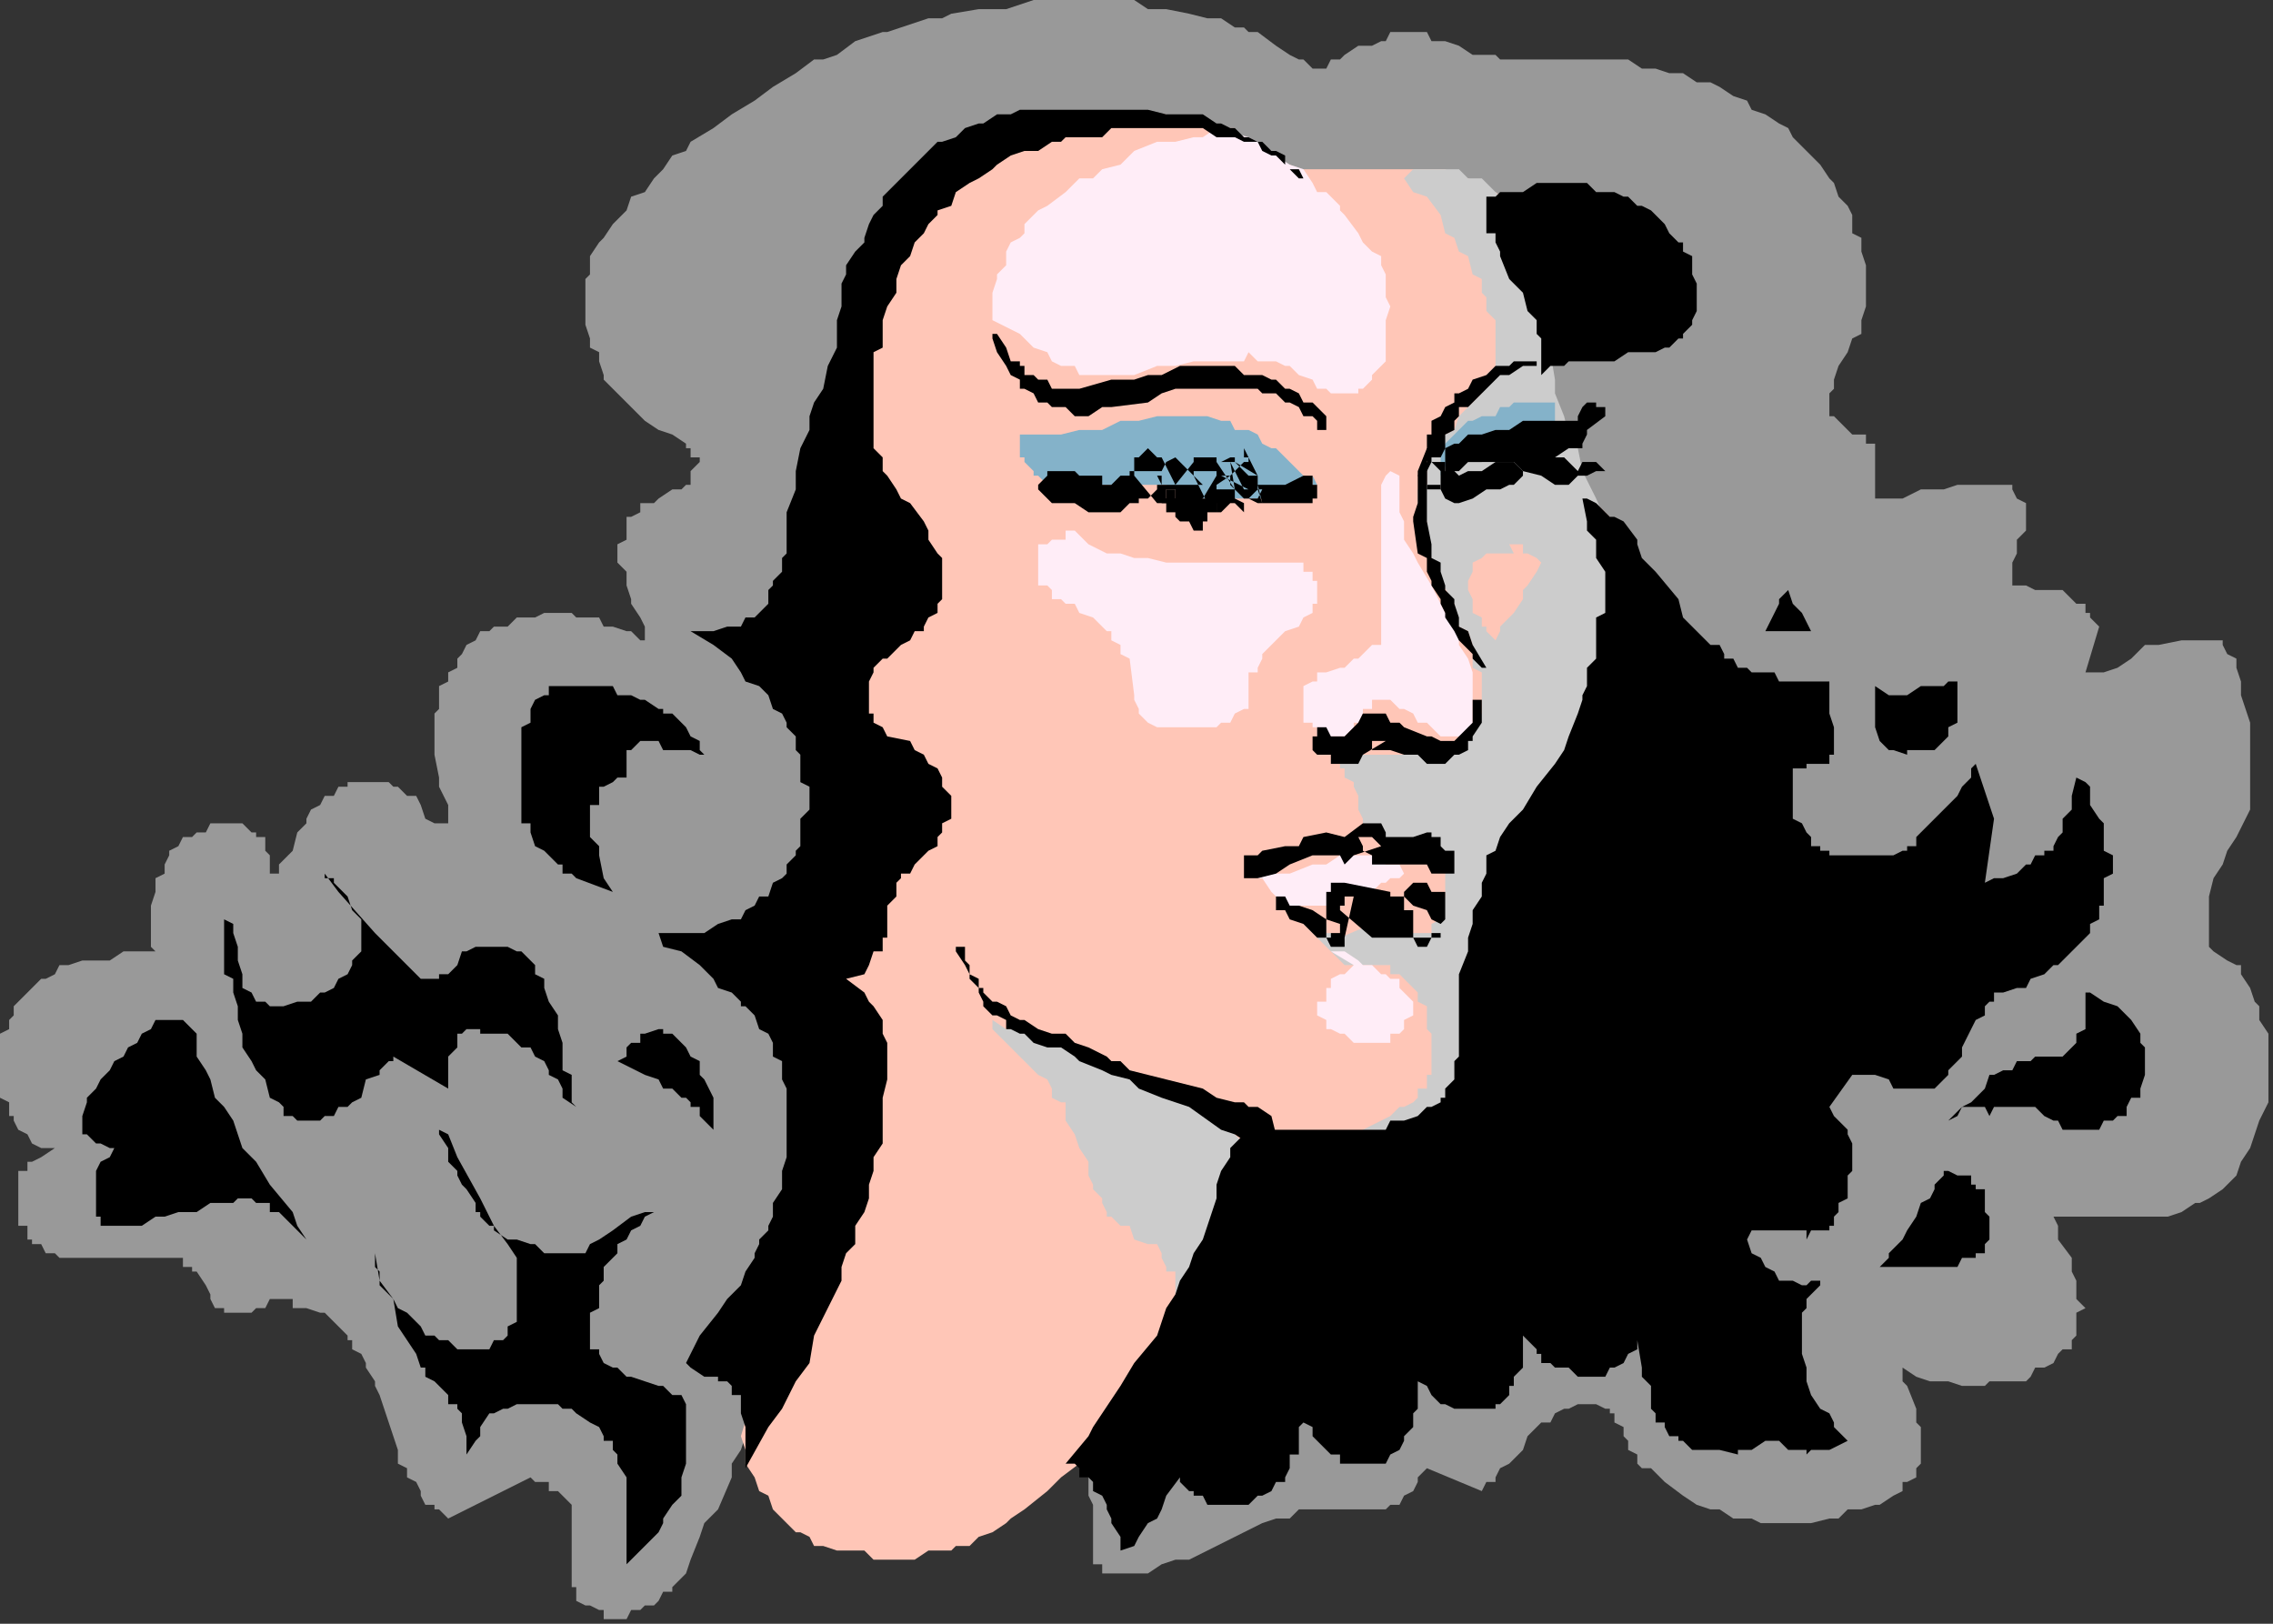 <?xml version="1.0" encoding="UTF-8" standalone="no"?>
<svg
   xmlns:dc="http://purl.org/dc/elements/1.1/"
   xmlns:cc="http://creativecommons.org/ns#"
   xmlns:rdf="http://www.w3.org/1999/02/22-rdf-syntax-ns#"
   xmlns:svg="http://www.w3.org/2000/svg"
   xmlns="http://www.w3.org/2000/svg"
   xmlns:sodipodi="http://sodipodi.sourceforge.net/DTD/sodipodi-0.dtd"
   xmlns:inkscape="http://www.inkscape.org/namespaces/inkscape"
   version="1.0"
   width="131.498mm"
   height="93.927mm"
   id="svg73"
   sodipodi:docname="CWOMN096.WMF">
  <rect width="100%" height="100%" fill="#333333" stroke="none"/>
  <sodipodi:namedview
     pagecolor="#ffffff"
     bordercolor="#666666"
     borderopacity="1"
     objecttolerance="10"
     gridtolerance="10"
     guidetolerance="10"
     inkscape:pageopacity="0"
     inkscape:pageshadow="2"
     inkscape:window-width="640"
     inkscape:window-height="480"
     id="namedview75" />
  <defs
     id="defs3">
    <pattern
       id="WMFhbasepattern"
       patternUnits="userSpaceOnUse"
       width="6"
       height="6"
       x="0"
       y="0" />
  </defs>
  <path
     style="fill:#999999;fill-rule:evenodd;fill-opacity:1;stroke:none;"
     d="  M 165,311   L 165,311   L 163,314   L 162,317   L 160,320   L 160,323   L 157,330   L 154,333   L 153,336   L 151,341   L 150,344   L 147,347   L 147,348   L 145,348   L 144,350   L 143,351   L 141,351   L 140,352   L 140,352   L 138,352   L 137,354   L 135,354   L 134,354   L 134,354   L 132,354   L 132,352   L 131,352   L 131,352   L 129,351   L 129,351   L 128,351   L 126,350   L 126,348   L 126,347   L 125,347   L 125,345   L 125,345   L 125,335   L 125,333   L 125,333   L 125,332   L 125,330   L 125,329   L 125,329   L 125,329   L 123,327   L 123,327   L 122,326   L 122,326   L 120,326   L 120,324   L 117,324   L 116,323   L 98,332   L 96,330   L 95,330   L 95,329   L 93,329   L 92,327   L 92,327   L 92,326   L 91,324   L 89,323   L 89,321   L 87,320   L 87,317   L 86,314   L 83,305   L 82,303   L 82,302   L 80,299   L 80,298   L 79,296   L 77,295   L 77,293   L 76,293   L 76,292   L 74,290   L 73,289   L 71,287   L 70,287   L 67,286   L 65,286   L 64,286   L 64,284   L 62,284   L 61,284   L 59,284   L 58,286   L 58,286   L 56,286   L 55,287   L 53,287   L 52,287   L 52,287   L 51,287   L 49,287   L 49,286   L 47,286   L 46,284   L 46,283   L 45,281   L 43,278   L 42,278   L 42,277   L 40,277   L 40,275   L 39,275   L 39,275   L 39,275   L 37,275   L 25,275   L 21,275   L 19,275   L 16,275   L 15,275   L 13,275   L 13,275   L 12,274   L 12,274   L 10,274   L 10,274   L 9,272   L 7,272   L 7,272   L 7,271   L 6,271   L 6,269   L 6,268   L 4,268   L 4,265   L 4,263   L 4,260   L 4,259   L 4,257   L 4,257   L 4,256   L 4,256   L 6,256   L 6,254   L 6,254   L 7,254   L 9,253   L 12,251   L 10,251   L 9,251   L 7,250   L 6,248   L 6,248   L 4,247   L 3,245   L 3,244   L 2,244   L 2,242   L 2,241   L 0,240   L 0,238   L 0,236   L 0,235   L 0,234   L 0,231   L 0,229   L 0,228   L 0,226   L 2,225   L 2,225   L 2,223   L 3,222   L 3,220   L 4,219   L 4,219   L 6,217   L 7,216   L 7,216   L 9,214   L 10,214   L 12,213   L 13,211   L 15,211   L 18,210   L 21,210   L 22,210   L 24,210   L 27,208   L 30,208   L 34,208   L 33,207   L 33,205   L 33,202   L 33,202   L 33,199   L 33,198   L 34,195   L 34,193   L 34,193   L 34,192   L 36,191   L 36,189   L 37,187   L 37,186   L 39,185   L 40,183   L 42,183   L 43,182   L 45,182   L 46,180   L 47,180   L 49,180   L 51,180   L 52,180   L 53,180   L 53,180   L 55,182   L 56,182   L 56,182   L 56,183   L 58,183   L 58,185   L 58,186   L 59,187   L 59,191   L 61,191   L 61,189   L 64,186   L 65,182   L 67,180   L 67,179   L 68,177   L 70,176   L 71,174   L 73,174   L 73,174   L 74,172   L 76,172   L 76,171   L 79,171   L 79,171   L 80,171   L 82,171   L 83,171   L 85,171   L 86,172   L 86,172   L 87,172   L 89,174   L 91,174   L 92,176   L 93,179   L 95,180   L 98,180   L 98,176   L 96,172   L 96,170   L 95,165   L 95,164   L 95,162   L 95,159   L 95,156   L 96,155   L 96,153   L 96,152   L 96,150   L 98,149   L 98,147   L 100,146   L 100,144   L 101,143   L 101,143   L 102,141   L 102,141   L 104,140   L 105,138   L 107,138   L 108,137   L 111,137   L 113,135   L 114,135   L 116,135   L 117,135   L 119,134   L 120,134   L 122,134   L 123,134   L 125,134   L 126,135   L 128,135   L 131,135   L 132,137   L 134,137   L 137,138   L 138,138   L 138,138   L 140,140   L 141,140   L 141,137   L 140,135   L 138,132   L 138,131   L 137,128   L 137,127   L 137,127   L 137,125   L 135,123   L 135,122   L 135,121   L 135,119   L 137,118   L 137,116   L 137,116   L 137,114   L 137,113   L 138,113   L 138,113   L 140,112   L 140,112   L 140,110   L 141,110   L 143,110   L 144,109   L 147,107   L 149,107   L 149,107   L 150,106   L 151,106   L 151,104   L 151,104   L 151,103   L 151,103   L 153,101   L 153,100   L 153,100   L 151,100   L 151,100   L 151,98   L 150,98   L 150,97   L 147,95   L 144,94   L 141,92   L 140,91   L 138,89   L 137,88   L 137,88   L 135,86   L 134,85   L 132,83   L 132,82   L 131,79   L 131,77   L 129,76   L 129,74   L 129,74   L 128,71   L 128,70   L 128,68   L 128,65   L 128,64   L 128,62   L 128,61   L 129,60   L 129,56   L 131,53   L 132,52   L 134,49   L 137,46   L 138,43   L 141,42   L 143,39   L 145,37   L 147,34   L 150,33   L 151,31   L 156,28   L 160,25   L 165,22   L 169,19   L 174,16   L 178,13   L 180,13   L 183,12   L 187,9   L 193,7   L 194,7   L 197,6   L 203,4   L 206,4   L 208,3   L 214,2   L 215,2   L 217,2   L 220,2   L 226,0   L 233,0   L 236,0   L 239,0   L 243,0   L 248,0   L 251,2   L 255,2   L 260,3   L 264,4   L 267,4   L 270,6   L 272,6   L 272,6   L 273,7   L 275,7   L 279,10   L 282,12   L 284,13   L 284,13   L 285,13   L 287,15   L 288,15   L 288,15   L 290,15   L 290,15   L 291,13   L 293,13   L 294,12   L 297,10   L 300,10   L 302,9   L 303,9   L 304,7   L 304,7   L 306,7   L 307,7   L 309,7   L 310,7   L 312,7   L 313,9   L 316,9   L 319,10   L 322,12   L 324,12   L 325,12   L 327,12   L 328,13   L 330,13   L 333,13   L 346,13   L 349,13   L 352,13   L 355,13   L 356,13   L 359,15   L 362,15   L 365,16   L 367,16   L 368,16   L 371,18   L 374,18   L 376,19   L 379,21   L 382,22   L 383,24   L 386,25   L 389,27   L 391,28   L 392,30   L 395,33   L 396,34   L 398,36   L 400,39   L 401,40   L 402,43   L 404,45   L 405,47   L 405,51   L 407,52   L 407,55   L 408,58   L 408,60   L 408,61   L 408,64   L 408,65   L 408,67   L 407,70   L 407,71   L 407,73   L 405,74   L 404,77   L 402,80   L 401,83   L 401,85   L 400,86   L 400,88   L 400,88   L 400,89   L 400,91   L 401,91   L 401,91   L 401,91   L 402,92   L 404,94   L 405,95   L 407,95   L 408,95   L 408,97   L 408,97   L 410,97   L 410,98   L 410,98   L 410,100   L 410,100   L 410,101   L 410,101   L 410,103   L 410,106   L 410,107   L 410,109   L 416,109   L 420,107   L 423,107   L 425,107   L 428,106   L 428,106   L 429,106   L 431,106   L 432,106   L 435,106   L 436,106   L 436,106   L 438,106   L 440,106   L 440,107   L 441,109   L 443,110   L 443,110   L 443,112   L 443,112   L 443,112   L 443,114   L 443,116   L 441,118   L 441,121   L 440,123   L 440,128   L 441,128   L 443,128   L 445,129   L 449,129   L 451,129   L 453,131   L 453,131   L 454,132   L 456,132   L 456,132   L 456,134   L 457,134   L 457,135   L 459,137   L 459,137   L 456,147   L 457,147   L 459,147   L 460,147   L 460,147   L 463,146   L 466,144   L 469,141   L 471,141   L 472,141   L 477,140   L 478,140   L 481,140   L 483,140   L 484,140   L 486,140   L 486,141   L 487,143   L 487,143   L 489,144   L 489,146   L 490,149   L 490,152   L 492,158   L 492,177   L 489,183   L 487,186   L 486,189   L 484,192   L 483,196   L 483,199   L 483,201   L 483,202   L 483,205   L 483,207   L 484,208   L 484,208   L 487,210   L 489,211   L 490,211   L 490,213   L 492,216   L 493,219   L 494,220   L 494,222   L 494,223   L 496,226   L 496,229   L 496,232   L 496,236   L 496,241   L 494,245   L 493,248   L 492,251   L 490,254   L 489,257   L 487,259   L 486,260   L 483,262   L 481,263   L 480,263   L 477,265   L 474,266   L 471,266   L 466,266   L 462,266   L 460,266   L 459,266   L 449,266   L 450,268   L 450,271   L 453,275   L 453,278   L 454,280   L 454,281   L 454,283   L 454,284   L 456,286   L 454,287   L 454,289   L 454,289   L 454,290   L 454,292   L 454,292   L 453,293   L 453,293   L 453,295   L 451,295   L 450,296   L 449,298   L 447,299   L 447,299   L 445,299   L 444,301   L 443,302   L 440,302   L 438,302   L 435,302   L 434,303   L 432,303   L 429,303   L 426,302   L 425,302   L 423,302   L 422,302   L 419,301   L 416,299   L 416,301   L 416,302   L 417,303   L 419,308   L 419,309   L 419,311   L 420,312   L 420,312   L 420,314   L 420,315   L 420,317   L 420,317   L 420,318   L 420,320   L 419,321   L 419,321   L 419,323   L 417,324   L 416,324   L 416,326   L 414,327   L 411,329   L 410,329   L 407,330   L 404,330   L 402,332   L 400,332   L 396,333   L 394,333   L 392,333   L 389,333   L 388,333   L 385,333   L 383,332   L 380,332   L 379,332   L 376,330   L 374,330   L 371,329   L 368,327   L 364,324   L 361,321   L 359,321   L 358,320   L 358,318   L 358,318   L 356,317   L 356,315   L 355,314   L 355,312   L 353,311   L 353,309   L 353,309   L 352,309   L 352,308   L 351,308   L 351,308   L 349,307   L 349,307   L 347,307   L 346,307   L 345,307   L 345,307   L 343,308   L 343,308   L 343,308   L 342,308   L 340,309   L 339,311   L 337,311   L 336,312   L 334,314   L 333,317   L 330,320   L 328,321   L 327,323   L 327,324   L 325,324   L 324,326   L 312,321   L 310,323   L 310,324   L 309,326   L 307,327   L 307,327   L 306,329   L 306,329   L 304,329   L 303,330   L 303,330   L 302,330   L 300,330   L 298,330   L 285,330   L 284,330   L 282,332   L 279,332   L 276,333   L 272,335   L 266,338   L 260,341   L 257,341   L 254,342   L 251,344   L 248,344   L 245,344   L 242,344   L 242,344   L 241,344   L 241,344   L 241,344   L 241,342   L 239,342   L 239,341   L 239,341   L 239,338   L 239,336   L 239,332   L 239,329   L 238,327   L 238,326   L 238,324   L 238,324   L 238,323   L 236,321   L 236,321   L 236,320   L 235,320   L 235,320   L 235,320   L 233,318   L 232,318   L 230,318   L 230,318   L 229,318   L 229,320   L 227,320   L 226,320   L 226,321   L 224,323   L 223,323   L 223,324   L 221,324   L 221,324   L 220,326   L 217,326   L 215,326   L 212,326   L 211,326   L 206,326   L 202,326   L 199,326   L 196,326   L 194,326   L 191,326   L 189,324   L 185,324   L 184,324   L 181,324   L 180,323   L 177,323   L 172,321   L 163,318   L 165,311  z "
     id="path5" />
  <path
     style="fill:#ffc6b7;fill-rule:evenodd;fill-opacity:1;stroke:none;"
     d="  M 331,45   L 331,45   L 327,42   L 325,42   L 324,40   L 321,39   L 319,39   L 316,37   L 313,37   L 287,37   L 285,37   L 284,37   L 282,36   L 281,36   L 279,36   L 279,36   L 279,34   L 278,34   L 276,33   L 273,31   L 273,30   L 272,30   L 270,30   L 270,28   L 267,28   L 264,27   L 261,27   L 260,27   L 258,27   L 255,25   L 253,25   L 249,25   L 247,25   L 242,25   L 239,27   L 236,27   L 235,27   L 232,27   L 227,28   L 226,28   L 224,30   L 221,31   L 218,33   L 215,34   L 212,36   L 209,37   L 208,40   L 205,42   L 202,45   L 202,46   L 200,47   L 199,49   L 196,52   L 194,55   L 193,58   L 191,61   L 190,65   L 190,68   L 189,71   L 187,74   L 187,79   L 185,82   L 185,85   L 184,89   L 184,92   L 184,97   L 184,100   L 184,104   L 184,106   L 184,109   L 184,110   L 185,113   L 185,118   L 187,121   L 189,125   L 189,127   L 190,128   L 190,131   L 190,132   L 190,134   L 190,137   L 190,138   L 190,140   L 190,141   L 189,143   L 189,144   L 187,146   L 185,149   L 184,150   L 183,152   L 183,153   L 181,155   L 181,156   L 181,159   L 181,159   L 181,161   L 181,162   L 181,165   L 181,167   L 181,168   L 183,171   L 184,176   L 184,179   L 185,180   L 185,182   L 185,185   L 185,186   L 185,187   L 187,191   L 185,192   L 185,192   L 185,193   L 185,195   L 185,195   L 185,196   L 184,196   L 184,198   L 183,199   L 181,201   L 181,202   L 180,204   L 177,207   L 175,208   L 174,210   L 174,211   L 174,213   L 172,214   L 172,216   L 172,216   L 172,217   L 172,219   L 172,222   L 172,223   L 172,226   L 174,228   L 174,231   L 175,232   L 177,236   L 178,241   L 178,245   L 180,247   L 180,250   L 180,251   L 180,254   L 162,314   L 163,317   L 163,320   L 165,323   L 166,326   L 168,327   L 169,330   L 171,332   L 172,333   L 172,333   L 174,335   L 175,335   L 177,336   L 178,338   L 180,338   L 183,339   L 184,339   L 185,339   L 189,339   L 191,341   L 196,341   L 197,341   L 199,341   L 200,341   L 203,339   L 205,339   L 206,339   L 208,339   L 209,338   L 211,338   L 212,338   L 214,336   L 217,335   L 220,333   L 221,332   L 224,330   L 229,326   L 232,323   L 236,320   L 249,309   L 257,305   L 263,301   L 270,295   L 276,290   L 284,286   L 291,281   L 297,278   L 302,275   L 312,269   L 318,266   L 322,263   L 328,260   L 333,257   L 336,256   L 337,254   L 342,251   L 343,250   L 345,248   L 347,245   L 349,244   L 351,242   L 352,240   L 355,238   L 356,236   L 358,234   L 359,231   L 362,226   L 364,225   L 365,222   L 365,219   L 367,216   L 368,213   L 370,210   L 370,208   L 371,205   L 371,202   L 373,199   L 373,196   L 374,193   L 374,189   L 374,186   L 374,183   L 374,180   L 374,177   L 374,174   L 373,171   L 373,168   L 371,165   L 371,162   L 370,161   L 368,158   L 367,153   L 364,149   L 364,147   L 362,144   L 361,143   L 361,140   L 359,138   L 359,135   L 358,128   L 358,125   L 358,123   L 358,122   L 356,121   L 356,119   L 356,118   L 355,118   L 352,113   L 349,110   L 346,106   L 345,104   L 345,103   L 343,100   L 342,98   L 340,95   L 340,94   L 339,92   L 339,91   L 339,88   L 339,86   L 339,85   L 339,83   L 339,82   L 339,51   L 331,45  z "
     id="path7" />
  <path
     style="fill:#cccccc;fill-rule:evenodd;fill-opacity:1;stroke:none;"
     d="  M 307,39   L 307,39   L 309,42   L 312,43   L 315,47   L 316,51   L 318,52   L 319,55   L 321,56   L 322,60   L 324,61   L 324,64   L 325,65   L 325,68   L 327,70   L 327,71   L 327,73   L 327,74   L 327,76   L 327,77   L 327,79   L 327,79   L 327,80   L 327,80   L 325,82   L 325,83   L 324,85   L 324,86   L 322,88   L 319,91   L 318,94   L 316,95   L 315,97   L 313,100   L 312,101   L 312,104   L 312,106   L 310,107   L 310,107   L 310,109   L 310,112   L 310,113   L 312,114   L 312,116   L 312,119   L 313,122   L 313,123   L 313,125   L 315,127   L 318,132   L 319,137   L 321,138   L 322,141   L 322,144   L 322,146   L 324,147   L 324,149   L 324,150   L 324,152   L 324,153   L 324,155   L 324,156   L 324,156   L 322,158   L 322,159   L 322,159   L 321,161   L 321,161   L 319,162   L 318,162   L 318,162   L 316,164   L 315,164   L 313,164   L 312,164   L 309,165   L 307,165   L 302,165   L 298,165   L 297,165   L 296,167   L 294,167   L 293,167   L 293,167   L 293,168   L 294,168   L 294,170   L 296,171   L 296,171   L 296,172   L 297,174   L 297,177   L 297,177   L 298,179   L 298,180   L 298,180   L 300,182   L 300,182   L 300,182   L 302,183   L 302,183   L 304,185   L 309,186   L 312,186   L 313,187   L 315,187   L 315,189   L 316,189   L 316,189   L 316,191   L 316,191   L 316,191   L 316,192   L 316,192   L 316,195   L 316,196   L 315,199   L 315,201   L 313,202   L 313,202   L 313,204   L 312,204   L 312,204   L 312,204   L 310,204   L 309,204   L 309,204   L 307,204   L 306,204   L 303,202   L 302,202   L 300,202   L 293,205   L 291,204   L 290,204   L 290,202   L 288,201   L 287,201   L 287,199   L 284,199   L 285,201   L 285,202   L 287,204   L 288,205   L 290,207   L 291,208   L 293,210   L 294,211   L 296,211   L 297,211   L 297,211   L 298,211   L 300,211   L 302,211   L 303,211   L 303,211   L 303,211   L 304,211   L 304,213   L 306,213   L 306,213   L 307,214   L 307,214   L 307,214   L 309,216   L 310,217   L 310,219   L 312,220   L 312,223   L 312,225   L 313,226   L 313,229   L 313,231   L 313,232   L 313,232   L 313,234   L 313,235   L 312,235   L 312,236   L 312,238   L 310,238   L 310,240   L 309,241   L 307,242   L 306,242   L 304,244   L 304,244   L 302,245   L 298,247   L 297,248   L 294,250   L 291,250   L 288,251   L 285,251   L 284,251   L 281,251   L 279,251   L 278,251   L 276,251   L 275,251   L 273,250   L 272,250   L 272,250   L 270,248   L 269,247   L 267,245   L 266,244   L 264,242   L 263,242   L 253,236   L 247,234   L 241,231   L 238,229   L 235,229   L 232,228   L 229,226   L 226,226   L 223,225   L 220,225   L 217,223   L 217,225   L 218,226   L 220,228   L 220,228   L 223,231   L 224,232   L 227,235   L 229,236   L 230,238   L 230,240   L 232,241   L 233,241   L 233,245   L 235,248   L 236,251   L 238,254   L 238,257   L 238,257   L 239,259   L 239,260   L 241,262   L 241,263   L 242,265   L 242,265   L 242,266   L 243,266   L 245,268   L 247,268   L 248,271   L 251,272   L 253,272   L 254,274   L 254,275   L 255,277   L 255,278   L 257,278   L 257,280   L 257,281   L 257,283   L 257,283   L 257,286   L 257,287   L 255,290   L 255,292   L 254,293   L 254,296   L 253,299   L 249,303   L 249,305   L 248,307   L 248,309   L 247,311   L 247,314   L 247,315   L 247,317   L 247,317   L 247,318   L 248,318   L 248,318   L 248,318   L 248,320   L 248,320   L 249,320   L 249,320   L 251,320   L 251,320   L 253,318   L 254,318   L 255,317   L 257,317   L 258,315   L 261,314   L 269,308   L 278,302   L 285,298   L 293,292   L 298,287   L 303,283   L 309,280   L 315,275   L 321,271   L 327,268   L 328,265   L 331,263   L 333,260   L 336,259   L 339,256   L 342,253   L 347,247   L 351,244   L 352,241   L 355,238   L 356,236   L 356,235   L 358,235   L 358,234   L 359,231   L 359,229   L 361,228   L 361,226   L 362,223   L 362,222   L 362,219   L 362,216   L 364,214   L 364,213   L 364,208   L 364,205   L 365,201   L 365,198   L 365,191   L 365,185   L 365,183   L 365,182   L 365,179   L 365,179   L 365,177   L 364,176   L 362,172   L 362,171   L 362,170   L 361,165   L 361,159   L 361,155   L 359,150   L 359,147   L 359,146   L 359,141   L 359,138   L 359,137   L 358,132   L 356,128   L 355,123   L 353,121   L 352,116   L 349,109   L 346,103   L 345,98   L 343,95   L 342,91   L 340,86   L 340,83   L 339,77   L 339,76   L 339,73   L 339,70   L 339,67   L 339,64   L 339,62   L 339,61   L 337,58   L 337,56   L 336,55   L 336,53   L 336,52   L 334,51   L 334,49   L 333,49   L 333,47   L 330,45   L 330,43   L 328,43   L 327,42   L 325,40   L 325,40   L 324,39   L 322,39   L 321,39   L 319,37   L 318,37   L 316,37   L 315,37   L 313,37   L 312,37   L 309,37   L 307,39  z "
     id="path9" />
  <path
     style="fill:#ffc6b7;fill-rule:evenodd;fill-opacity:1;stroke:none;"
     d="  M 331,121   L 331,121   L 328,121   L 327,121   L 325,121   L 324,122   L 324,122   L 324,122   L 322,123   L 322,123   L 322,125   L 322,125   L 321,127   L 321,127   L 321,128   L 321,129   L 321,129   L 322,131   L 322,131   L 322,134   L 324,135   L 324,137   L 325,137   L 325,138   L 325,138   L 327,140   L 328,138   L 328,137   L 330,135   L 331,134   L 333,131   L 333,129   L 334,128   L 336,125   L 336,125   L 337,123   L 336,122   L 334,121   L 333,121   L 333,119   L 330,119   L 331,121  z "
     id="path11" />
  <path
     style="fill:#84b2c9;fill-rule:evenodd;fill-opacity:1;stroke:none;"
     d="  M 288,106   L 288,106   L 287,106   L 285,104   L 282,101   L 279,98   L 278,98   L 276,97   L 275,95   L 273,94   L 270,94   L 269,92   L 267,92   L 264,91   L 261,91   L 261,91   L 260,91   L 257,91   L 254,91   L 253,91   L 249,92   L 245,92   L 241,94   L 236,94   L 232,95   L 230,95   L 227,95   L 224,95   L 223,95   L 223,97   L 223,100   L 224,100   L 224,101   L 226,103   L 226,104   L 227,104   L 229,106   L 249,106   L 251,106   L 251,106   L 254,106   L 255,106   L 257,107   L 257,107   L 258,107   L 260,107   L 261,109   L 263,109   L 263,109   L 267,109   L 270,109   L 275,109   L 278,109   L 281,109   L 284,109   L 287,109   L 287,104   L 288,106  z "
     id="path13" />
  <path
     style="fill:#84b2c9;fill-rule:evenodd;fill-opacity:1;stroke:none;"
     d="  M 315,104   L 315,104   L 315,103   L 315,101   L 315,101   L 315,100   L 315,100   L 316,97   L 316,97   L 318,95   L 319,94   L 319,94   L 321,92   L 322,92   L 324,91   L 327,91   L 328,89   L 330,89   L 331,88   L 334,88   L 336,88   L 340,88   L 340,91   L 340,92   L 340,94   L 340,95   L 334,97   L 328,97   L 322,98   L 321,98   L 318,98   L 315,104  z "
     id="path15" />
  <path
     style="fill:#ffedf7;fill-rule:evenodd;fill-opacity:1;stroke:none;"
     d="  M 266,28   L 266,28   L 263,30   L 261,30   L 257,31   L 253,31   L 248,33   L 247,34   L 245,36   L 241,37   L 239,39   L 236,39   L 233,42   L 229,45   L 227,46   L 226,47   L 224,49   L 224,51   L 223,52   L 221,53   L 221,53   L 220,55   L 220,58   L 218,60   L 218,61   L 217,64   L 217,65   L 217,67   L 217,70   L 223,73   L 224,74   L 226,76   L 229,77   L 229,77   L 230,79   L 230,79   L 232,80   L 233,80   L 235,80   L 236,82   L 238,82   L 239,82   L 241,82   L 242,82   L 245,82   L 247,82   L 248,82   L 253,80   L 257,80   L 261,79   L 263,79   L 264,79   L 269,79   L 272,79   L 273,77   L 275,79   L 278,79   L 279,79   L 279,79   L 281,80   L 282,80   L 282,80   L 284,82   L 284,82   L 287,83   L 288,85   L 290,85   L 291,86   L 293,86   L 294,86   L 294,86   L 296,86   L 296,86   L 297,86   L 297,85   L 297,85   L 298,85   L 300,83   L 300,82   L 302,80   L 302,80   L 303,79   L 303,77   L 303,74   L 303,73   L 303,71   L 303,70   L 304,67   L 303,65   L 303,64   L 303,62   L 303,61   L 303,60   L 302,58   L 302,56   L 300,55   L 298,53   L 297,51   L 294,47   L 293,46   L 293,45   L 290,42   L 288,42   L 287,40   L 285,37   L 282,36   L 279,34   L 278,33   L 275,31   L 273,30   L 266,28  z "
     id="path17" />
  <path
     style="fill:#ffedf7;fill-rule:evenodd;fill-opacity:1;stroke:none;"
     d="  M 306,104   L 306,104   L 306,112   L 307,114   L 307,118   L 309,121   L 310,123   L 313,128   L 316,134   L 318,137   L 319,140   L 319,141   L 321,144   L 322,147   L 322,150   L 322,153   L 322,156   L 322,158   L 322,158   L 322,159   L 322,159   L 321,159   L 321,161   L 319,161   L 319,161   L 318,161   L 316,161   L 315,161   L 315,161   L 313,159   L 312,158   L 310,158   L 309,156   L 307,155   L 306,155   L 306,155   L 304,153   L 303,153   L 303,153   L 302,153   L 300,153   L 300,155   L 298,155   L 298,155   L 298,156   L 297,158   L 296,158   L 296,159   L 296,159   L 294,161   L 294,161   L 293,161   L 293,161   L 291,161   L 290,161   L 290,161   L 288,161   L 288,159   L 287,159   L 287,159   L 287,158   L 285,158   L 285,158   L 285,156   L 285,153   L 285,152   L 285,152   L 285,150   L 285,150   L 287,149   L 288,149   L 288,147   L 290,147   L 293,146   L 294,146   L 296,144   L 297,144   L 298,143   L 298,143   L 300,141   L 300,141   L 302,141   L 302,140   L 302,140   L 302,138   L 302,137   L 302,118   L 302,114   L 302,112   L 302,110   L 302,110   L 302,109   L 302,107   L 302,106   L 302,106   L 303,104   L 304,103   L 306,104  z "
     id="path19" />
  <path
     style="fill:#ffedf7;fill-rule:evenodd;fill-opacity:1;stroke:none;"
     d="  M 238,119   L 238,119   L 242,121   L 245,121   L 248,122   L 251,122   L 255,123   L 258,123   L 261,123   L 279,123   L 281,123   L 282,123   L 284,123   L 284,123   L 285,123   L 285,125   L 285,125   L 287,125   L 287,125   L 287,127   L 288,127   L 288,128   L 288,128   L 288,129   L 288,129   L 288,131   L 288,131   L 288,132   L 287,132   L 287,134   L 285,135   L 285,135   L 284,137   L 281,138   L 278,141   L 276,143   L 276,144   L 275,146   L 275,146   L 275,147   L 273,147   L 273,149   L 273,149   L 273,150   L 273,152   L 273,152   L 273,153   L 273,153   L 273,155   L 272,155   L 270,156   L 270,156   L 269,158   L 269,158   L 267,158   L 266,159   L 264,159   L 263,159   L 261,159   L 258,159   L 255,159   L 255,159   L 254,159   L 254,159   L 253,159   L 251,158   L 251,158   L 249,156   L 249,155   L 248,153   L 248,152   L 247,144   L 245,143   L 245,141   L 245,141   L 243,140   L 243,140   L 243,140   L 243,138   L 242,138   L 241,137   L 241,137   L 239,135   L 236,134   L 235,132   L 233,132   L 232,131   L 230,131   L 230,129   L 229,128   L 229,128   L 227,128   L 227,127   L 227,127   L 227,125   L 227,123   L 227,122   L 227,122   L 227,121   L 227,121   L 227,119   L 229,119   L 229,119   L 229,119   L 230,118   L 230,118   L 232,118   L 233,118   L 233,116   L 235,116   L 238,119  z "
     id="path21" />
  <path
     style="fill:#ffedf7;fill-rule:evenodd;fill-opacity:1;stroke:none;"
     d="  M 276,191   L 276,191   L 282,191   L 287,189   L 290,189   L 293,187   L 296,187   L 298,187   L 300,187   L 302,187   L 303,189   L 303,189   L 306,189   L 307,191   L 307,191   L 307,191   L 306,192   L 304,192   L 303,193   L 302,193   L 300,195   L 297,195   L 293,196   L 290,198   L 287,198   L 285,198   L 284,198   L 282,198   L 282,198   L 281,198   L 281,196   L 279,196   L 278,195   L 276,192   L 275,192   L 273,191   L 276,191  z "
     id="path23" />
  <path
     style="fill:#ffedf7;fill-rule:evenodd;fill-opacity:1;stroke:none;"
     d="  M 296,211   L 296,211   L 294,213   L 293,213   L 291,214   L 291,216   L 290,216   L 290,217   L 290,217   L 290,219   L 288,219   L 288,220   L 288,222   L 288,222   L 290,223   L 290,223   L 290,223   L 290,225   L 291,225   L 293,226   L 293,226   L 294,226   L 296,228   L 297,228   L 298,228   L 300,228   L 302,228   L 303,228   L 304,228   L 304,226   L 306,226   L 306,226   L 307,225   L 307,225   L 307,223   L 307,223   L 309,222   L 309,222   L 309,222   L 309,220   L 309,219   L 307,217   L 307,217   L 306,216   L 306,214   L 304,214   L 304,214   L 303,213   L 302,213   L 300,211   L 298,211   L 297,210   L 297,210   L 294,208   L 291,208   L 296,211  z "
     id="path25" />
  <path
     style="fill:#000000;fill-rule:evenodd;fill-opacity:1;stroke:none;"
     d="  M 334,79   L 334,79   L 333,79   L 331,79   L 330,80   L 328,80   L 327,80   L 325,82   L 322,83   L 321,85   L 319,86   L 318,86   L 318,88   L 316,89   L 315,91   L 313,92   L 313,95   L 312,95   L 312,97   L 312,100   L 312,101   L 312,101   L 310,104   L 312,106   L 312,106   L 312,106   L 312,107   L 312,107   L 312,107   L 313,107   L 313,107   L 313,107   L 315,107   L 315,107   L 315,106   L 316,104   L 318,104   L 318,103   L 319,103   L 321,101   L 322,101   L 324,101   L 325,100   L 327,100   L 328,100   L 330,100   L 331,100   L 336,100   L 340,100   L 343,98   L 345,98   L 345,98   L 346,98   L 346,97   L 346,97   L 346,97   L 347,95   L 347,94   L 351,91   L 351,91   L 351,91   L 351,91   L 351,89   L 351,89   L 351,89   L 349,89   L 349,88   L 349,88   L 349,88   L 347,88   L 347,88   L 347,88   L 347,88   L 346,89   L 345,91   L 345,92   L 345,92   L 343,92   L 343,92   L 343,92   L 342,92   L 339,92   L 337,92   L 334,92   L 333,92   L 330,94   L 328,94   L 327,94   L 324,95   L 322,95   L 321,95   L 319,97   L 318,97   L 316,98   L 315,100   L 313,100   L 313,101   L 312,103   L 312,103   L 312,103   L 312,104   L 312,104   L 312,104   L 312,104   L 312,106   L 313,106   L 313,106   L 315,106   L 315,106   L 315,106   L 315,106   L 316,104   L 316,104   L 316,103   L 316,100   L 316,98   L 316,95   L 318,94   L 318,92   L 319,91   L 319,91   L 319,89   L 321,89   L 322,88   L 324,86   L 325,85   L 327,83   L 328,82   L 330,82   L 333,80   L 336,80   L 336,80   L 336,80   L 336,80   L 336,79   L 336,79   L 336,79   L 336,79   L 334,79  z "
     id="path27" />
  <path
     style="fill:#000000;fill-rule:evenodd;fill-opacity:1;stroke:none;"
     d="  M 319,101   L 319,101   L 322,101   L 325,101   L 327,101   L 328,101   L 330,101   L 331,101   L 333,103   L 337,104   L 340,106   L 342,106   L 343,106   L 343,106   L 343,106   L 345,104   L 346,104   L 347,104   L 349,103   L 349,103   L 351,103   L 351,103   L 351,103   L 351,103   L 349,101   L 349,101   L 349,101   L 346,101   L 345,103   L 345,103   L 343,101   L 343,101   L 342,100   L 340,100   L 340,100   L 339,98   L 337,98   L 336,98   L 334,98   L 333,98   L 331,97   L 330,97   L 328,98   L 325,98   L 322,98   L 319,98   L 318,98   L 318,98   L 318,98   L 318,100   L 318,100   L 318,100   L 318,101   L 318,101   L 318,101   L 319,101  z "
     id="path29" />
  <path
     style="fill:#000000;fill-rule:evenodd;fill-opacity:1;stroke:none;"
     d="  M 330,101   L 330,101   L 327,101   L 324,103   L 322,103   L 321,103   L 319,104   L 318,104   L 318,104   L 318,104   L 318,104   L 319,104   L 319,104   L 321,104   L 321,104   L 319,104   L 319,104   L 318,103   L 316,103   L 316,103   L 316,101   L 316,101   L 315,101   L 315,101   L 315,101   L 315,101   L 315,101   L 313,101   L 313,101   L 313,101   L 313,101   L 315,103   L 315,104   L 315,107   L 315,107   L 316,109   L 316,109   L 318,110   L 318,110   L 319,110   L 319,110   L 319,110   L 322,109   L 325,107   L 328,107   L 330,106   L 331,106   L 331,106   L 331,106   L 331,106   L 333,104   L 333,104   L 333,104   L 333,103   L 333,103   L 331,101   L 331,101   L 331,101   L 331,101   L 330,101   L 330,101  z "
     id="path31" />
  <path
     style="fill:#000000;fill-rule:evenodd;fill-opacity:1;stroke:none;"
     d="  M 290,91   L 290,91   L 288,89   L 287,88   L 285,88   L 284,86   L 282,85   L 281,85   L 279,83   L 278,83   L 276,82   L 275,82   L 273,82   L 272,82   L 270,80   L 269,80   L 264,80   L 261,80   L 258,80   L 254,82   L 251,82   L 248,83   L 243,83   L 236,85   L 233,85   L 232,85   L 230,85   L 229,83   L 227,83   L 226,82   L 226,82   L 224,82   L 224,80   L 224,80   L 223,80   L 223,79   L 221,79   L 220,76   L 218,73   L 218,73   L 218,73   L 218,73   L 217,73   L 217,73   L 217,73   L 217,74   L 217,74   L 218,77   L 220,80   L 221,82   L 223,83   L 223,85   L 224,85   L 226,86   L 227,88   L 229,88   L 230,89   L 232,89   L 233,89   L 235,91   L 238,91   L 241,89   L 243,89   L 251,88   L 254,86   L 257,85   L 261,85   L 264,85   L 267,85   L 269,85   L 270,85   L 273,85   L 275,85   L 276,86   L 278,86   L 279,86   L 281,88   L 282,88   L 284,89   L 285,91   L 287,91   L 288,92   L 288,94   L 290,94   L 290,94   L 290,92   L 290,92   L 290,92   L 291,92   L 291,92   L 290,92   L 290,91  z "
     id="path33" />
  <path
     style="fill:#000000;fill-rule:evenodd;fill-opacity:1;stroke:none;"
     d="  M 285,104   L 285,104   L 281,106   L 278,106   L 276,106   L 275,106   L 275,104   L 275,104   L 273,104   L 273,104   L 273,104   L 272,103   L 272,103   L 270,101   L 270,101   L 270,101   L 270,101   L 270,101   L 269,101   L 269,101   L 269,101   L 267,101   L 267,101   L 267,103   L 267,103   L 267,103   L 267,103   L 267,104   L 267,104   L 273,107   L 273,109   L 275,109   L 275,109   L 275,109   L 275,109   L 275,109   L 276,107   L 276,107   L 276,107   L 276,106   L 276,106   L 273,100   L 272,98   L 272,98   L 272,98   L 272,98   L 270,98   L 270,98   L 270,100   L 269,100   L 269,100   L 269,100   L 269,101   L 269,101   L 270,107   L 270,109   L 272,110   L 272,112   L 272,113   L 272,113   L 273,113   L 273,113   L 273,113   L 275,113   L 275,113   L 276,113   L 276,113   L 276,112   L 276,112   L 276,112   L 276,110   L 276,110   L 275,107   L 275,106   L 273,103   L 273,103   L 273,101   L 272,101   L 272,101   L 272,101   L 272,101   L 270,103   L 269,104   L 266,106   L 266,106   L 266,106   L 266,107   L 266,107   L 266,107   L 266,107   L 267,107   L 269,107   L 269,107   L 269,107   L 270,107   L 270,107   L 270,107   L 266,101   L 266,100   L 264,100   L 264,100   L 264,100   L 264,100   L 263,100   L 263,100   L 263,100   L 261,100   L 261,101   L 257,106   L 257,106   L 257,106   L 257,106   L 257,106   L 258,106   L 260,106   L 260,106   L 261,106   L 261,106   L 261,106   L 263,106   L 263,106   L 261,104   L 261,104   L 260,103   L 258,101   L 258,101   L 258,101   L 257,100   L 257,100   L 255,101   L 255,101   L 255,101   L 254,103   L 254,104   L 253,104   L 253,104   L 253,104   L 253,104   L 254,106   L 254,106   L 255,106   L 257,106   L 257,106   L 257,106   L 258,106   L 258,106   L 257,106   L 254,100   L 253,100   L 253,100   L 251,98   L 251,98   L 251,98   L 249,100   L 249,100   L 249,100   L 249,100   L 248,100   L 248,101   L 248,103   L 247,103   L 247,103   L 247,104   L 247,104   L 245,104   L 245,104   L 243,106   L 242,106   L 241,106   L 241,104   L 239,104   L 236,104   L 235,103   L 232,103   L 232,103   L 230,103   L 230,103   L 229,103   L 229,104   L 229,104   L 227,106   L 227,106   L 227,106   L 227,107   L 227,107   L 229,109   L 229,109   L 229,109   L 230,110   L 230,110   L 235,110   L 238,112   L 241,112   L 242,112   L 243,112   L 245,112   L 247,110   L 247,110   L 248,110   L 249,110   L 249,109   L 251,109   L 251,109   L 253,107   L 253,106   L 254,106   L 254,104   L 254,104   L 254,103   L 254,103   L 254,103   L 254,103   L 254,103   L 253,103   L 253,103   L 253,103   L 251,103   L 251,103   L 251,103   L 249,103   L 249,103   L 249,103   L 248,103   L 248,104   L 248,104   L 248,104   L 253,110   L 253,110   L 254,110   L 254,110   L 254,110   L 255,110   L 255,110   L 255,110   L 257,110   L 257,110   L 257,110   L 257,109   L 257,109   L 255,109   L 255,107   L 255,107   L 255,107   L 255,107   L 255,107   L 255,107   L 257,107   L 257,109   L 257,110   L 258,110   L 258,110   L 260,110   L 260,110   L 260,110   L 261,110   L 261,110   L 263,109   L 266,104   L 266,104   L 266,104   L 266,103   L 266,103   L 266,103   L 264,103   L 264,103   L 263,103   L 263,103   L 261,103   L 261,103   L 261,103   L 261,104   L 261,104   L 261,104   L 264,110   L 266,110   L 266,110   L 266,112   L 267,112   L 267,112   L 267,112   L 269,110   L 269,110   L 270,110   L 270,109   L 270,109   L 270,110   L 270,110   L 272,112   L 272,112   L 272,113   L 272,113   L 273,113   L 273,113   L 273,113   L 275,113   L 275,113   L 275,113   L 275,113   L 276,113   L 276,113   L 276,112   L 276,112   L 276,112   L 276,110   L 276,110   L 275,106   L 273,103   L 273,100   L 273,100   L 273,100   L 272,100   L 272,98   L 272,98   L 270,98   L 270,98   L 270,100   L 270,100   L 269,100   L 269,100   L 269,101   L 269,101   L 269,101   L 272,107   L 272,107   L 273,107   L 273,109   L 273,109   L 275,107   L 275,107   L 275,107   L 275,107   L 275,107   L 276,107   L 276,106   L 276,106   L 276,106   L 276,106   L 275,104   L 270,101   L 270,101   L 270,100   L 269,100   L 269,100   L 267,101   L 267,101   L 267,101   L 267,101   L 267,101   L 267,103   L 267,103   L 267,103   L 267,104   L 269,104   L 269,106   L 270,107   L 270,107   L 272,109   L 272,109   L 273,109   L 275,110   L 275,110   L 276,110   L 278,110   L 279,110   L 282,110   L 284,110   L 285,110   L 287,110   L 287,110   L 287,109   L 288,109   L 288,109   L 288,109   L 288,107   L 288,107   L 288,106   L 288,106   L 287,106   L 287,104   L 287,104   L 285,104   L 285,104  z "
     id="path35" />
  <path
     style="fill:#000000;fill-rule:evenodd;fill-opacity:1;stroke:none;"
     d="  M 322,155   L 322,155   L 322,156   L 322,158   L 321,159   L 321,159   L 319,161   L 319,161   L 319,161   L 318,162   L 318,162   L 316,162   L 316,162   L 315,162   L 315,162   L 313,161   L 312,161   L 307,159   L 306,158   L 304,158   L 303,156   L 302,156   L 300,156   L 300,156   L 298,156   L 298,156   L 297,158   L 296,159   L 296,159   L 294,161   L 294,161   L 293,161   L 293,161   L 293,161   L 291,161   L 291,161   L 290,159   L 290,159   L 288,159   L 288,161   L 288,161   L 287,161   L 287,161   L 287,162   L 287,162   L 287,162   L 287,164   L 287,164   L 287,164   L 287,164   L 288,165   L 288,165   L 291,165   L 291,167   L 293,167   L 294,167   L 296,167   L 296,167   L 297,167   L 298,165   L 303,162   L 303,162   L 303,162   L 303,162   L 302,162   L 300,162   L 300,162   L 300,164   L 300,164   L 302,164   L 304,164   L 307,165   L 310,165   L 312,167   L 313,167   L 315,167   L 316,167   L 316,167   L 318,165   L 318,165   L 319,165   L 319,165   L 321,164   L 321,164   L 321,162   L 322,162   L 322,161   L 324,158   L 324,156   L 324,155   L 324,155   L 324,155   L 324,155   L 324,155   L 324,153   L 324,153   L 322,153   L 322,155   L 322,155  z "
     id="path37" />
  <path
     style="fill:#000000;fill-rule:evenodd;fill-opacity:1;stroke:none;"
     d="  M 316,186   L 316,186   L 315,185   L 315,183   L 313,183   L 313,182   L 312,182   L 312,182   L 309,183   L 307,183   L 306,183   L 304,183   L 304,183   L 304,183   L 303,183   L 303,183   L 303,182   L 303,182   L 302,180   L 302,180   L 302,180   L 300,180   L 300,180   L 300,180   L 298,180   L 298,180   L 294,183   L 290,182   L 285,183   L 284,185   L 281,185   L 276,186   L 275,187   L 273,187   L 272,187   L 272,189   L 272,189   L 272,189   L 272,191   L 272,191   L 272,191   L 272,191   L 272,192   L 272,192   L 273,192   L 273,192   L 273,192   L 275,192   L 275,192   L 275,192   L 279,191   L 282,189   L 287,187   L 288,187   L 290,187   L 293,187   L 294,189   L 294,189   L 296,187   L 296,187   L 302,185   L 302,185   L 302,185   L 302,185   L 302,185   L 300,183   L 300,183   L 298,183   L 297,183   L 297,183   L 297,183   L 297,183   L 297,183   L 298,185   L 298,186   L 300,187   L 300,187   L 300,189   L 302,189   L 302,189   L 303,189   L 303,189   L 304,189   L 306,189   L 306,189   L 307,189   L 309,189   L 310,189   L 310,189   L 310,189   L 312,189   L 313,191   L 313,191   L 313,191   L 315,191   L 315,191   L 315,191   L 316,191   L 316,191   L 316,191   L 318,191   L 318,189   L 318,189   L 318,189   L 318,187   L 318,187   L 318,186   L 316,186  z "
     id="path39" />
  <path
     style="fill:#000000;fill-rule:evenodd;fill-opacity:1;stroke:none;"
     d="  M 309,199   L 309,199   L 309,199   L 309,199   L 309,201   L 310,201   L 309,201   L 309,202   L 309,202   L 309,204   L 309,204   L 309,205   L 309,205   L 309,205   L 310,207   L 310,207   L 310,207   L 312,207   L 312,207   L 312,207   L 313,205   L 315,205   L 315,204   L 315,204   L 315,204   L 315,202   L 315,202   L 315,202   L 315,202   L 315,202   L 313,201   L 312,199   L 309,198   L 309,198   L 307,196   L 307,196   L 306,196   L 304,196   L 304,195   L 294,193   L 293,193   L 293,193   L 291,193   L 291,193   L 291,193   L 291,195   L 291,195   L 290,195   L 290,196   L 290,204   L 290,204   L 290,205   L 290,205   L 290,205   L 291,205   L 291,204   L 293,204   L 293,204   L 293,202   L 294,202   L 294,202   L 294,202   L 293,202   L 290,201   L 287,199   L 284,198   L 282,198   L 281,196   L 281,196   L 281,196   L 281,196   L 279,196   L 279,198   L 279,198   L 279,198   L 279,199   L 281,199   L 282,201   L 285,202   L 287,204   L 288,205   L 290,205   L 291,207   L 291,207   L 293,207   L 293,207   L 294,207   L 294,207   L 294,205   L 294,205   L 294,205   L 296,196   L 296,196   L 296,196   L 296,196   L 296,196   L 296,196   L 294,196   L 294,198   L 293,198   L 293,199   L 293,199   L 293,199   L 293,199   L 293,199   L 293,199   L 300,205   L 302,205   L 303,205   L 304,205   L 304,205   L 306,205   L 307,205   L 307,205   L 307,205   L 309,205   L 309,205   L 310,205   L 310,205   L 310,205   L 312,205   L 312,205   L 313,205   L 313,204   L 315,204   L 315,202   L 315,202   L 316,201   L 316,201   L 316,199   L 316,199   L 316,198   L 316,196   L 316,196   L 316,195   L 315,195   L 315,195   L 315,195   L 315,195   L 315,195   L 313,195   L 313,195   L 313,195   L 312,193   L 310,193   L 310,193   L 310,193   L 309,193   L 309,193   L 307,195   L 307,195   L 307,195   L 307,196   L 307,196   L 307,198   L 307,198   L 307,198   L 307,199   L 309,199  z "
     id="path41" />
  <path
     style="fill:#000000;fill-rule:evenodd;fill-opacity:1;stroke:none;"
     d="  M 347,114   L 347,114   L 347,116   L 349,118   L 349,119   L 349,121   L 349,122   L 351,125   L 351,127   L 351,129   L 351,131   L 351,134   L 349,135   L 349,138   L 349,140   L 349,143   L 349,144   L 347,146   L 347,149   L 347,150   L 346,152   L 346,153   L 345,156   L 343,161   L 342,164   L 340,167   L 336,172   L 333,177   L 330,180   L 328,183   L 327,186   L 325,187   L 325,191   L 324,193   L 324,195   L 324,196   L 322,199   L 322,202   L 321,205   L 321,208   L 319,213   L 319,216   L 319,219   L 319,225   L 319,229   L 319,231   L 318,232   L 318,234   L 318,235   L 318,236   L 316,238   L 316,238   L 316,240   L 315,240   L 315,241   L 313,242   L 312,242   L 312,242   L 310,244   L 307,245   L 306,245   L 304,245   L 303,247   L 302,247   L 300,247   L 297,247   L 296,247   L 293,247   L 291,247   L 288,247   L 284,247   L 281,247   L 279,247   L 278,247   L 276,247   L 275,247   L 273,247   L 273,247   L 272,248   L 272,248   L 270,250   L 270,250   L 269,251   L 269,253   L 267,256   L 266,259   L 266,262   L 264,268   L 263,271   L 261,274   L 260,277   L 258,280   L 257,283   L 255,286   L 253,292   L 248,298   L 245,303   L 241,309   L 239,312   L 238,314   L 233,320   L 235,320   L 236,321   L 236,323   L 238,323   L 239,324   L 239,326   L 241,327   L 241,327   L 242,329   L 242,330   L 243,332   L 243,333   L 245,336   L 245,339   L 248,338   L 249,336   L 251,333   L 253,332   L 254,330   L 255,327   L 258,323   L 258,324   L 258,324   L 260,326   L 261,326   L 261,327   L 263,327   L 264,329   L 264,329   L 266,329   L 267,329   L 269,329   L 270,329   L 272,329   L 272,329   L 273,329   L 275,327   L 276,327   L 276,327   L 278,326   L 279,324   L 279,324   L 281,324   L 281,323   L 282,321   L 282,320   L 282,318   L 284,318   L 284,317   L 284,314   L 284,312   L 285,311   L 287,312   L 287,314   L 288,315   L 290,317   L 291,318   L 293,318   L 293,320   L 294,320   L 296,320   L 296,320   L 297,320   L 298,320   L 300,320   L 300,320   L 302,320   L 303,320   L 303,320   L 304,318   L 304,318   L 306,317   L 307,315   L 307,314   L 309,312   L 309,311   L 309,309   L 310,308   L 310,305   L 310,302   L 312,303   L 313,305   L 313,305   L 315,307   L 315,307   L 316,307   L 316,307   L 318,308   L 318,308   L 321,308   L 321,308   L 322,308   L 324,308   L 325,308   L 327,308   L 327,307   L 328,307   L 328,307   L 330,305   L 330,303   L 331,303   L 331,302   L 331,301   L 333,299   L 333,298   L 333,292   L 334,293   L 336,295   L 336,296   L 337,296   L 337,298   L 339,298   L 340,299   L 340,299   L 342,299   L 343,299   L 345,301   L 345,301   L 346,301   L 347,301   L 349,301   L 351,301   L 352,299   L 352,299   L 353,299   L 355,298   L 356,296   L 356,296   L 358,295   L 358,295   L 358,293   L 359,299   L 359,301   L 361,303   L 361,305   L 361,308   L 362,309   L 362,311   L 364,311   L 364,312   L 365,314   L 367,314   L 367,315   L 368,315   L 370,317   L 371,317   L 374,317   L 376,317   L 380,318   L 380,317   L 380,317   L 382,317   L 383,317   L 383,317   L 386,315   L 386,315   L 388,315   L 388,315   L 389,315   L 389,315   L 391,317   L 392,317   L 394,317   L 395,317   L 395,318   L 396,317   L 398,317   L 398,317   L 400,317   L 404,315   L 401,312   L 401,311   L 400,309   L 398,308   L 396,305   L 395,302   L 395,301   L 395,299   L 394,296   L 394,295   L 394,295   L 394,293   L 394,292   L 394,290   L 394,289   L 394,287   L 395,286   L 395,286   L 395,284   L 396,283   L 398,281   L 398,280   L 400,280   L 401,278   L 402,277   L 401,278   L 400,280   L 398,280   L 396,280   L 396,280   L 396,280   L 395,281   L 395,281   L 394,281   L 392,280   L 391,280   L 391,280   L 389,280   L 388,278   L 388,278   L 386,277   L 386,277   L 385,275   L 383,274   L 382,271   L 383,269   L 383,269   L 385,269   L 386,269   L 386,269   L 388,269   L 389,269   L 391,269   L 392,269   L 394,269   L 395,269   L 395,271   L 396,269   L 398,269   L 398,269   L 398,269   L 400,269   L 400,268   L 401,268   L 401,266   L 402,265   L 402,263   L 404,262   L 404,260   L 404,259   L 404,257   L 405,256   L 405,254   L 405,251   L 405,251   L 405,250   L 405,250   L 404,248   L 404,248   L 404,247   L 404,247   L 402,245   L 401,244   L 401,244   L 400,242   L 405,235   L 407,235   L 408,235   L 410,235   L 413,236   L 414,238   L 416,238   L 417,238   L 419,238   L 419,238   L 420,238   L 422,238   L 422,238   L 423,238   L 423,238   L 425,236   L 426,235   L 426,234   L 428,232   L 429,231   L 429,229   L 431,225   L 432,223   L 434,222   L 434,220   L 435,219   L 435,219   L 436,219   L 436,217   L 438,217   L 438,217   L 441,216   L 443,216   L 444,214   L 447,213   L 449,211   L 450,211   L 451,210   L 453,208   L 456,205   L 457,204   L 457,202   L 459,201   L 459,199   L 459,198   L 460,198   L 460,196   L 460,195   L 460,193   L 460,192   L 462,191   L 462,189   L 462,187   L 460,186   L 460,185   L 460,183   L 460,180   L 459,179   L 457,176   L 457,172   L 456,171   L 456,171   L 454,170   L 453,174   L 453,177   L 451,179   L 451,182   L 450,183   L 449,185   L 449,186   L 447,186   L 447,186   L 447,187   L 445,187   L 445,187   L 444,189   L 443,189   L 441,191   L 438,192   L 436,192   L 434,193   L 436,179   L 432,167   L 431,168   L 431,170   L 429,172   L 428,174   L 425,177   L 423,179   L 422,180   L 420,182   L 419,183   L 419,185   L 417,185   L 417,186   L 416,186   L 414,187   L 413,187   L 411,187   L 411,187   L 410,187   L 408,187   L 407,187   L 405,187   L 404,187   L 402,187   L 401,187   L 400,187   L 400,186   L 398,186   L 398,185   L 396,185   L 396,183   L 395,182   L 394,180   L 392,179   L 392,177   L 392,174   L 392,172   L 392,171   L 392,170   L 392,170   L 392,168   L 394,168   L 394,168   L 395,168   L 395,167   L 396,167   L 398,167   L 400,167   L 400,167   L 400,167   L 400,167   L 400,165   L 401,165   L 401,164   L 401,162   L 401,159   L 400,156   L 400,153   L 400,152   L 400,150   L 400,149   L 401,149   L 400,149   L 398,149   L 396,149   L 395,149   L 394,149   L 391,149   L 389,149   L 388,147   L 386,147   L 385,147   L 383,147   L 382,146   L 380,146   L 379,144   L 377,144   L 377,143   L 376,141   L 374,141   L 373,140   L 371,138   L 370,137   L 368,135   L 367,131   L 362,125   L 359,122   L 358,119   L 358,118   L 355,114   L 353,113   L 352,113   L 351,112   L 349,110   L 347,109   L 346,109   L 347,114   L 347,114  z "
     id="path43" />
  <path
     style="fill:#000000;fill-rule:evenodd;fill-opacity:1;stroke:none;"
     d="  M 456,217   L 456,217   L 457,217   L 460,219   L 463,220   L 465,222   L 466,223   L 466,223   L 468,226   L 468,228   L 469,229   L 469,231   L 469,232   L 469,235   L 468,238   L 468,240   L 466,240   L 465,242   L 465,244   L 463,244   L 462,245   L 460,245   L 459,247   L 457,247   L 456,247   L 454,247   L 454,247   L 453,247   L 451,247   L 450,245   L 449,245   L 447,244   L 445,242   L 444,242   L 444,242   L 443,242   L 441,242   L 440,242   L 436,242   L 435,244   L 434,242   L 432,242   L 429,242   L 426,245   L 428,244   L 429,242   L 431,241   L 434,238   L 435,235   L 436,235   L 438,234   L 440,234   L 441,232   L 441,232   L 443,232   L 443,232   L 444,232   L 445,231   L 449,231   L 449,231   L 450,231   L 451,231   L 451,231   L 453,229   L 453,229   L 454,228   L 454,228   L 454,226   L 456,225   L 456,225   L 456,223   L 456,220   L 456,219   L 456,217  z "
     id="path45" />
  <path
     style="fill:#000000;fill-rule:evenodd;fill-opacity:1;stroke:none;"
     d="  M 422,254   L 422,254   L 425,256   L 426,256   L 428,257   L 429,257   L 431,257   L 431,259   L 432,259   L 432,260   L 434,260   L 434,262   L 434,263   L 434,263   L 434,265   L 435,266   L 435,268   L 435,269   L 435,271   L 434,272   L 434,272   L 434,274   L 432,274   L 432,275   L 431,275   L 431,275   L 429,275   L 428,277   L 428,277   L 426,277   L 425,277   L 422,277   L 419,277   L 417,277   L 414,277   L 411,277   L 413,275   L 413,274   L 416,271   L 417,269   L 419,266   L 420,263   L 422,262   L 423,260   L 423,259   L 425,257   L 425,256   L 422,254  z "
     id="path47" />
  <path
     style="fill:#000000;fill-rule:evenodd;fill-opacity:1;stroke:none;"
     d="  M 414,164   L 414,164   L 417,165   L 417,165   L 417,165   L 417,165   L 417,164   L 417,164   L 419,164   L 419,164   L 420,164   L 422,164   L 423,164   L 423,164   L 423,164   L 425,162   L 425,162   L 426,161   L 426,161   L 426,159   L 428,158   L 428,158   L 428,156   L 428,153   L 428,150   L 428,149   L 428,149   L 426,149   L 425,150   L 422,150   L 422,150   L 420,150   L 417,152   L 416,152   L 414,152   L 413,152   L 410,150   L 410,159   L 411,162   L 413,164   L 413,164   L 413,164   L 413,164   L 413,164   L 413,164   L 413,164   L 413,164   L 414,164   L 414,164   L 416,164   L 417,164   L 414,164  z "
     id="path49" />
  <path
     style="fill:#000000;fill-rule:evenodd;fill-opacity:1;stroke:none;"
     d="  M 396,138   L 396,138   L 394,134   L 392,132   L 391,129   L 389,131   L 389,132   L 388,134   L 386,138   L 389,138   L 392,138   L 394,138   L 396,138  z "
     id="path51" />
  <path
     style="fill:#000000;fill-rule:evenodd;fill-opacity:1;stroke:none;"
     d="  M 337,77   L 337,77   L 337,74   L 336,73   L 336,70   L 334,68   L 333,64   L 330,61   L 328,56   L 328,55   L 327,53   L 327,51   L 325,51   L 325,49   L 325,47   L 325,46   L 325,45   L 325,45   L 325,45   L 325,43   L 327,43   L 327,43   L 328,42   L 330,42   L 333,42   L 336,40   L 339,40   L 343,40   L 346,40   L 347,40   L 349,42   L 351,42   L 352,42   L 353,42   L 355,43   L 356,43   L 358,45   L 358,45   L 359,45   L 361,46   L 362,47   L 364,49   L 364,49   L 365,51   L 367,53   L 368,53   L 368,55   L 370,56   L 370,58   L 370,60   L 370,60   L 371,62   L 371,65   L 371,67   L 371,68   L 370,70   L 370,71   L 370,71   L 368,73   L 368,74   L 367,74   L 367,74   L 365,76   L 364,76   L 364,76   L 362,77   L 361,77   L 358,77   L 356,77   L 353,79   L 347,79   L 345,79   L 343,79   L 342,80   L 339,80   L 339,80   L 337,82   L 337,77   L 337,77  z "
     id="path53" />
  <path
     style="fill:#000000;fill-rule:evenodd;fill-opacity:1;stroke:none;"
     d="  M 287,42   L 287,42   L 285,40   L 285,39   L 284,39   L 282,37   L 281,36   L 279,34   L 278,34   L 276,33   L 275,31   L 272,31   L 270,30   L 267,30   L 266,30   L 263,28   L 261,28   L 260,28   L 258,28   L 255,28   L 251,28   L 248,28   L 243,28   L 241,30   L 238,30   L 233,30   L 232,31   L 230,31   L 227,33   L 224,33   L 221,34   L 218,36   L 217,37   L 214,39   L 212,40   L 209,42   L 208,45   L 205,46   L 205,47   L 203,49   L 202,51   L 200,53   L 199,56   L 197,58   L 196,61   L 196,64   L 194,67   L 193,70   L 193,74   L 193,76   L 191,77   L 191,80   L 191,85   L 191,88   L 191,92   L 191,94   L 191,95   L 191,97   L 191,97   L 191,98   L 193,100   L 193,101   L 193,103   L 194,104   L 196,107   L 197,109   L 199,110   L 202,114   L 203,116   L 203,118   L 205,121   L 205,121   L 206,122   L 206,123   L 206,123   L 206,125   L 206,127   L 206,128   L 206,129   L 206,129   L 206,131   L 205,132   L 205,134   L 205,134   L 203,135   L 202,137   L 202,138   L 200,138   L 199,140   L 197,141   L 194,144   L 193,144   L 191,146   L 191,147   L 191,147   L 190,149   L 190,149   L 190,150   L 190,150   L 190,152   L 190,152   L 190,153   L 190,153   L 190,155   L 190,155   L 190,156   L 191,156   L 191,158   L 191,158   L 193,159   L 194,161   L 199,162   L 200,164   L 202,165   L 203,167   L 205,168   L 206,170   L 206,171   L 206,172   L 206,172   L 208,174   L 208,176   L 208,177   L 208,177   L 208,179   L 206,180   L 206,182   L 205,183   L 205,185   L 203,186   L 202,187   L 200,189   L 199,191   L 197,191   L 197,192   L 196,193   L 196,193   L 196,195   L 196,196   L 194,198   L 194,198   L 194,199   L 194,201   L 194,202   L 194,204   L 194,205   L 193,205   L 193,207   L 193,208   L 191,208   L 190,211   L 189,213   L 185,214   L 189,217   L 190,219   L 191,220   L 193,223   L 193,223   L 193,225   L 193,226   L 194,228   L 194,229   L 194,231   L 194,234   L 194,236   L 193,240   L 193,244   L 193,247   L 193,250   L 191,253   L 191,256   L 190,259   L 190,262   L 189,265   L 187,268   L 187,272   L 185,274   L 184,277   L 184,280   L 181,286   L 178,292   L 177,298   L 174,302   L 171,308   L 168,312   L 163,321   L 163,320   L 163,318   L 163,314   L 163,312   L 162,309   L 162,308   L 162,307   L 162,305   L 160,305   L 160,303   L 159,302   L 157,302   L 157,301   L 156,301   L 154,301   L 151,299   L 150,298   L 153,292   L 157,287   L 159,284   L 162,281   L 163,278   L 165,275   L 165,274   L 166,272   L 166,271   L 168,269   L 168,268   L 169,266   L 169,263   L 171,260   L 171,259   L 171,256   L 172,253   L 172,250   L 172,248   L 172,245   L 172,244   L 172,241   L 172,240   L 172,238   L 171,236   L 171,234   L 171,232   L 169,231   L 169,229   L 169,228   L 168,226   L 168,226   L 166,225   L 165,222   L 163,220   L 162,220   L 162,219   L 160,217   L 157,216   L 156,214   L 153,211   L 149,208   L 145,207   L 144,204   L 145,204   L 147,204   L 149,204   L 151,204   L 153,204   L 154,204   L 157,202   L 160,201   L 162,201   L 163,199   L 165,198   L 166,196   L 166,196   L 168,196   L 169,193   L 171,192   L 172,191   L 172,189   L 174,187   L 174,186   L 174,186   L 175,185   L 175,183   L 175,182   L 175,180   L 175,179   L 177,177   L 177,176   L 177,172   L 175,171   L 175,170   L 175,168   L 175,167   L 175,165   L 174,164   L 174,162   L 174,161   L 172,159   L 172,158   L 171,156   L 169,155   L 168,152   L 166,150   L 163,149   L 162,147   L 160,144   L 156,141   L 151,138   L 156,138   L 159,137   L 160,137   L 162,137   L 163,135   L 165,135   L 166,134   L 168,132   L 168,129   L 169,128   L 169,127   L 171,125   L 171,122   L 172,121   L 172,116   L 172,112   L 174,107   L 174,103   L 175,98   L 177,94   L 177,91   L 178,88   L 180,85   L 181,80   L 183,76   L 183,74   L 183,71   L 183,70   L 184,67   L 184,65   L 184,62   L 185,60   L 185,58   L 187,55   L 189,53   L 189,52   L 190,49   L 191,47   L 193,45   L 193,43   L 194,42   L 196,40   L 197,39   L 200,36   L 200,36   L 202,34   L 203,33   L 205,31   L 206,31   L 209,30   L 211,28   L 214,27   L 215,27   L 218,25   L 221,25   L 223,24   L 226,24   L 229,24   L 232,24   L 235,24   L 239,24   L 243,24   L 247,24   L 251,24   L 255,25   L 258,25   L 263,25   L 266,27   L 267,27   L 269,28   L 270,28   L 272,30   L 273,30   L 275,31   L 276,31   L 278,33   L 279,33   L 281,34   L 281,36   L 282,37   L 284,37   L 285,39   L 285,40   L 287,42  z "
     id="path55" />
  <path
     style="fill:#000000;fill-rule:evenodd;fill-opacity:1;stroke:none;"
     d="  M 154,165   L 154,165   L 153,164   L 153,162   L 151,161   L 150,159   L 149,158   L 147,156   L 145,156   L 145,155   L 144,155   L 141,153   L 141,153   L 140,153   L 138,152   L 135,152   L 134,150   L 131,150   L 128,150   L 126,150   L 125,150   L 123,150   L 122,150   L 122,150   L 120,150   L 120,152   L 119,152   L 119,152   L 117,153   L 117,153   L 116,155   L 116,156   L 116,156   L 116,158   L 114,159   L 114,161   L 114,164   L 114,165   L 114,174   L 114,176   L 114,176   L 114,179   L 114,180   L 116,180   L 116,182   L 117,185   L 117,185   L 119,186   L 120,187   L 122,189   L 123,189   L 123,191   L 125,191   L 126,192   L 134,195   L 132,192   L 131,187   L 131,185   L 129,183   L 129,180   L 129,180   L 129,179   L 129,177   L 129,176   L 131,176   L 131,174   L 131,172   L 132,172   L 134,171   L 135,170   L 135,170   L 137,170   L 137,168   L 137,168   L 137,167   L 137,165   L 137,165   L 137,164   L 138,164   L 138,164   L 138,164   L 138,164   L 140,162   L 141,162   L 143,162   L 144,162   L 145,164   L 149,164   L 151,164   L 153,165   L 154,165  z "
     id="path57" />
  <path
     style="fill:#000000;fill-rule:evenodd;fill-opacity:1;stroke:none;"
     d="  M 143,223   L 143,223   L 144,225   L 145,225   L 145,226   L 147,226   L 149,228   L 150,229   L 150,229   L 151,231   L 153,232   L 153,234   L 153,235   L 154,236   L 156,240   L 156,241   L 156,244   L 156,248   L 156,247   L 154,245   L 153,244   L 153,242   L 151,242   L 151,241   L 150,240   L 149,240   L 147,238   L 145,238   L 144,236   L 141,235   L 135,232   L 137,231   L 137,229   L 138,228   L 140,228   L 140,226   L 141,226   L 144,225   L 143,223  z "
     id="path59" />
  <path
     style="fill:#000000;fill-rule:evenodd;fill-opacity:1;stroke:none;"
     d="  M 150,305   L 150,305   L 150,308   L 150,311   L 150,314   L 150,315   L 150,317   L 150,320   L 149,323   L 149,326   L 149,326   L 149,327   L 147,329   L 145,332   L 145,333   L 144,335   L 143,336   L 141,338   L 140,339   L 137,342   L 137,329   L 137,326   L 137,324   L 137,323   L 135,320   L 135,318   L 134,317   L 134,315   L 132,315   L 132,314   L 131,312   L 129,311   L 126,309   L 125,308   L 123,308   L 122,307   L 120,307   L 120,307   L 119,307   L 117,307   L 116,307   L 114,307   L 113,307   L 113,307   L 111,308   L 110,308   L 110,308   L 108,309   L 107,309   L 105,312   L 105,314   L 104,315   L 102,318   L 102,315   L 102,314   L 101,311   L 101,309   L 100,308   L 100,307   L 98,307   L 98,305   L 95,302   L 93,301   L 93,299   L 92,299   L 91,296   L 89,293   L 87,290   L 86,284   L 83,280   L 82,274   L 82,275   L 82,277   L 83,278   L 83,281   L 85,283   L 86,284   L 87,286   L 89,287   L 89,287   L 91,289   L 92,290   L 93,292   L 95,292   L 96,293   L 98,293   L 100,295   L 101,295   L 102,295   L 104,295   L 105,295   L 107,295   L 107,295   L 107,295   L 108,293   L 110,293   L 111,292   L 111,292   L 111,290   L 111,290   L 113,289   L 113,287   L 113,286   L 113,284   L 113,281   L 113,278   L 113,277   L 113,277   L 113,275   L 111,272   L 108,268   L 105,262   L 100,253   L 98,248   L 96,247   L 96,248   L 98,251   L 98,254   L 100,256   L 100,257   L 101,259   L 102,260   L 104,263   L 104,265   L 105,265   L 105,266   L 107,268   L 108,268   L 108,269   L 111,271   L 111,271   L 113,271   L 116,272   L 117,272   L 119,274   L 119,274   L 120,274   L 122,274   L 123,274   L 125,274   L 126,274   L 128,274   L 129,272   L 131,271   L 134,269   L 138,266   L 141,265   L 143,265   L 143,265   L 141,266   L 140,268   L 138,269   L 137,271   L 135,272   L 135,274   L 134,275   L 132,277   L 132,280   L 131,281   L 131,283   L 131,286   L 129,287   L 129,290   L 129,292   L 129,293   L 129,293   L 129,295   L 131,295   L 131,296   L 131,296   L 132,298   L 132,298   L 134,299   L 135,299   L 137,301   L 138,301   L 141,302   L 144,303   L 145,303   L 147,305   L 149,305   L 149,305   L 150,307   L 150,305  z "
     id="path61" />
  <path
     style="fill:#000000;fill-rule:evenodd;fill-opacity:1;stroke:none;"
     d="  M 126,242   L 126,242   L 123,240   L 123,238   L 122,236   L 120,235   L 120,234   L 119,232   L 117,231   L 116,229   L 114,229   L 113,228   L 111,226   L 108,226   L 107,226   L 105,226   L 105,225   L 102,225   L 102,225   L 101,226   L 101,226   L 100,226   L 100,228   L 100,228   L 100,229   L 100,229   L 98,231   L 98,232   L 98,234   L 98,238   L 86,231   L 86,232   L 85,232   L 83,234   L 83,235   L 80,236   L 79,240   L 77,241   L 76,242   L 74,242   L 73,244   L 73,244   L 71,244   L 70,245   L 70,245   L 68,245   L 68,245   L 67,245   L 65,245   L 65,245   L 64,244   L 64,244   L 62,244   L 62,242   L 61,241   L 59,240   L 59,240   L 58,236   L 56,234   L 55,232   L 53,229   L 53,226   L 52,223   L 52,220   L 51,217   L 51,214   L 49,213   L 49,211   L 49,210   L 49,201   L 51,202   L 51,204   L 52,207   L 52,210   L 53,213   L 53,214   L 53,214   L 53,216   L 55,217   L 55,217   L 56,219   L 56,219   L 58,219   L 58,219   L 59,220   L 61,220   L 61,220   L 62,220   L 65,219   L 67,219   L 68,219   L 70,217   L 71,217   L 73,216   L 74,214   L 74,214   L 76,213   L 77,211   L 77,210   L 79,208   L 79,207   L 79,204   L 79,202   L 79,202   L 79,201   L 79,201   L 77,199   L 76,196   L 73,193   L 73,192   L 71,192   L 71,191   L 74,195   L 82,204   L 92,214   L 93,214   L 93,214   L 95,214   L 95,214   L 96,214   L 96,213   L 98,213   L 98,213   L 100,211   L 101,208   L 101,208   L 102,208   L 104,207   L 104,207   L 104,207   L 105,207   L 105,207   L 107,207   L 108,207   L 110,207   L 111,207   L 111,207   L 113,208   L 114,208   L 116,210   L 117,211   L 117,213   L 119,214   L 119,216   L 120,219   L 122,222   L 122,225   L 123,228   L 123,231   L 123,234   L 125,235   L 125,238   L 125,241   L 126,242  z "
     id="path63" />
  <path
     style="fill:#000000;fill-rule:evenodd;fill-opacity:1;stroke:none;"
     d="  M 40,223   L 40,223   L 37,223   L 36,223   L 36,223   L 34,223   L 33,225   L 33,225   L 31,226   L 30,228   L 28,229   L 27,231   L 25,232   L 24,234   L 22,236   L 21,238   L 19,240   L 19,241   L 19,241   L 18,244   L 18,245   L 18,247   L 18,247   L 18,247   L 18,248   L 18,248   L 19,248   L 21,250   L 22,250   L 24,251   L 25,251   L 24,253   L 22,254   L 22,254   L 22,254   L 21,256   L 21,256   L 21,256   L 21,257   L 21,257   L 21,260   L 21,262   L 21,263   L 21,265   L 21,265   L 21,266   L 22,266   L 22,268   L 22,268   L 22,268   L 24,268   L 24,268   L 25,268   L 27,268   L 28,268   L 30,268   L 31,268   L 34,266   L 36,266   L 39,265   L 43,265   L 46,263   L 47,263   L 51,263   L 52,262   L 55,262   L 55,262   L 56,263   L 56,263   L 58,263   L 58,263   L 59,263   L 59,265   L 61,265   L 62,266   L 64,268   L 65,269   L 67,271   L 65,268   L 64,265   L 59,259   L 56,254   L 53,251   L 52,248   L 51,245   L 49,242   L 47,240   L 46,236   L 45,234   L 43,231   L 43,228   L 43,226   L 42,225   L 40,223  z "
     id="path65" />
  <path
     style="fill:#000000;fill-rule:evenodd;fill-opacity:1;stroke:none;"
     d="  M 313,98   L 313,98   L 312,101   L 312,103   L 312,104   L 312,106   L 312,110   L 312,114   L 313,119   L 313,122   L 315,123   L 315,125   L 316,128   L 316,128   L 316,129   L 318,131   L 318,132   L 319,135   L 319,137   L 321,138   L 322,141   L 325,146   L 325,146   L 324,146   L 324,146   L 324,146   L 324,146   L 322,144   L 322,143   L 319,140   L 318,138   L 316,135   L 316,134   L 315,132   L 315,132   L 315,131   L 313,128   L 313,127   L 312,125   L 312,122   L 310,121   L 309,114   L 309,113   L 310,110   L 310,109   L 310,106   L 310,103   L 312,98   L 312,98   L 312,98   L 313,98   L 313,98   L 313,98  z "
     id="path67" />
  <path
     style="fill:#000000;fill-rule:evenodd;fill-opacity:1;stroke:none;"
     d="  M 257,109   L 257,109   L 258,109   L 258,109   L 258,109   L 258,109   L 260,109   L 261,109   L 261,109   L 261,109   L 261,109   L 263,109   L 263,109   L 263,109   L 264,109   L 264,109   L 266,109   L 266,109   L 266,109   L 266,109   L 266,109   L 267,107   L 267,109   L 267,109   L 267,109   L 266,109   L 266,110   L 266,112   L 264,112   L 264,113   L 264,114   L 263,114   L 263,116   L 261,116   L 260,114   L 258,114   L 258,114   L 257,113   L 257,112   L 255,112   L 255,110   L 254,110   L 254,109   L 254,109   L 254,109   L 255,109   L 255,109   L 255,107   L 255,107   L 257,107   L 257,109   L 257,109   L 257,109  z "
     id="path69" />
  <path
     style="fill:#000000;fill-rule:evenodd;fill-opacity:1;stroke:none;"
     d="  M 211,207   L 211,207   L 211,210   L 212,211   L 212,213   L 214,214   L 214,216   L 215,216   L 215,217   L 217,219   L 218,219   L 220,220   L 221,222   L 223,223   L 224,223   L 227,225   L 230,226   L 232,226   L 233,226   L 235,228   L 238,229   L 242,231   L 243,232   L 245,232   L 247,234   L 251,235   L 255,236   L 263,238   L 266,240   L 270,241   L 272,241   L 273,242   L 275,242   L 278,244   L 279,248   L 281,248   L 281,250   L 281,250   L 281,250   L 281,250   L 279,251   L 279,251   L 279,251   L 273,250   L 270,248   L 267,247   L 260,242   L 257,241   L 254,240   L 249,238   L 247,236   L 243,235   L 241,234   L 236,232   L 235,231   L 232,229   L 229,229   L 226,228   L 224,226   L 223,226   L 221,225   L 220,225   L 220,223   L 218,222   L 217,222   L 215,220   L 215,219   L 214,217   L 214,216   L 212,214   L 212,213   L 211,211   L 209,208   L 209,207   L 209,207   L 209,207   L 209,207   L 211,207   L 211,207  z "
     id="path71" />
</svg>
